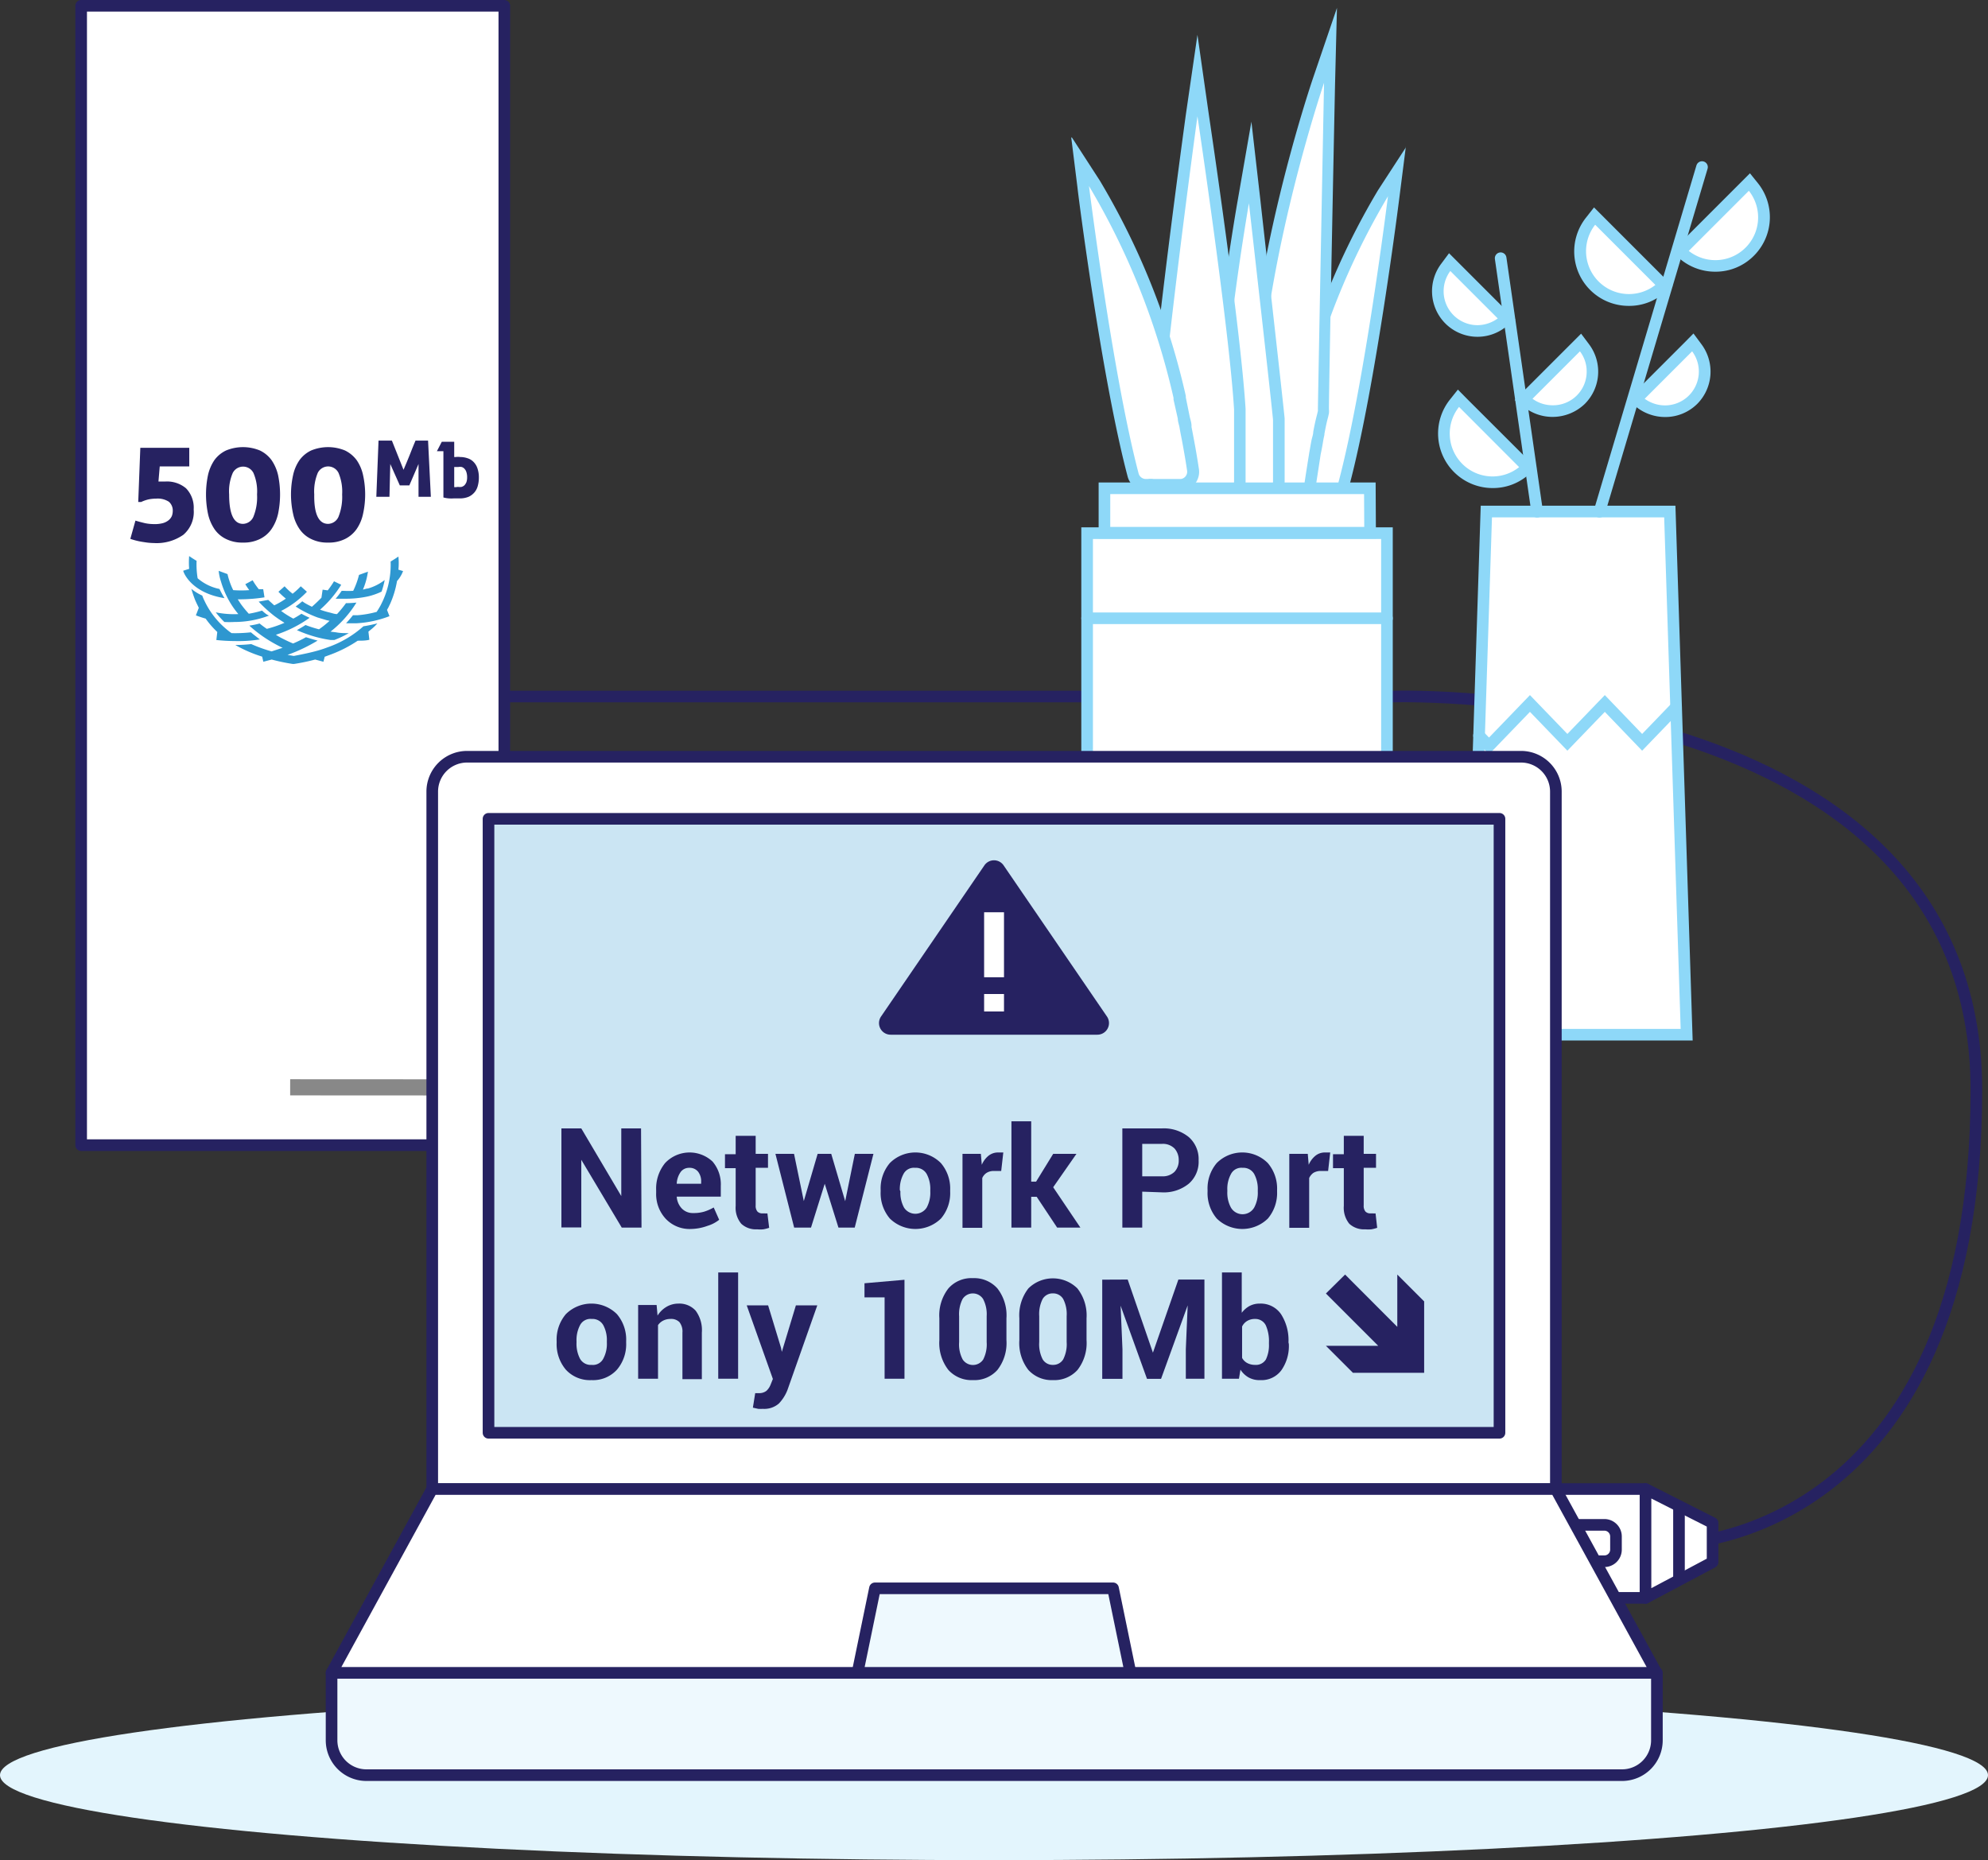 <svg xmlns="http://www.w3.org/2000/svg" xmlns:xlink="http://www.w3.org/1999/xlink" viewBox="0 0 171 160">
  <rect x="0" y="0" width="171" height="160" fill="#333333" stroke="none"/>
  <defs>
    <style>
      .cls-1 {
        fill: #aae2fa;
      }

      .cls-2, .cls-8 {
        fill: none;
      }

      .cls-10, .cls-14, .cls-15, .cls-16, .cls-2, .cls-6, .cls-7, .cls-8 {
        stroke: #262261;
      }

      .cls-10, .cls-15, .cls-16, .cls-2, .cls-7 {
        stroke-linejoin: round;
      }

      .cls-10, .cls-14, .cls-3, .cls-5, .cls-7 {
        fill: #fff;
      }

      .cls-4 {
        fill: #8ed8f8;
      }

      .cls-5 {
        stroke: #8ed8f8;
      }

      .cls-5, .cls-7 {
        stroke-linecap: round;
      }

      .cls-14, .cls-5, .cls-6, .cls-8 {
        stroke-miterlimit: 10;
      }

      .cls-6 {
        fill: #96cbe7;
      }

      .cls-9 {
        fill: #e3f5fd;
      }

      .cls-11 {
        fill: #888;
      }

      .cls-12 {
        fill: #2e97d0;
      }

      .cls-13 {
        fill: #262261;
      }

      .cls-15 {
        fill: #eef9fe;
      }

      .cls-16 {
        fill: #cbe5f3;
      }

      .cls-17 {
        opacity: 0.4;
      }

      .cls-18 {
        clip-path: url(#clip-path);
      }
    </style>
    <clipPath id="clip-path">
      <path class="cls-1" d="M-37.2,17.77H-173.88A11,11,0,0,0-184.64,29V94.58a11,11,0,0,0,10.76,11.25H-37.2A11,11,0,0,0-26.44,94.58V29A11,11,0,0,0-37.2,17.77Z"/>
    </clipPath>
  </defs>
  <g id="_2D" data-name="2D">
    <g>
      <path class="cls-2" d="M144.42,132.76s25.58-.39,25.58-39c0-35.24-50-33.85-50-33.85H32.1"/>
      <g>
        <g>
          <path class="cls-3" d="M111.66,42.56h-.26a1.12,1.12,0,0,1-1-1.27c.13-.92.28-1.82.44-2.68.07-.3.12-.59.18-.91l0-.15c0-.25.1-.51.16-.78l.38-1.71s0-.07,0-.11A64.1,64.1,0,0,1,119,16.57l1.19-1.83-.27,2.17c0,.16-2.06,16.33-4.31,24.81a1.12,1.12,0,0,1-1.09.84.92.92,0,0,1-.29,0h-.41l-1.22,0Z"/>
          <path class="cls-4" d="M119.39,16.85s-2,16.19-4.29,24.75a.63.63,0,0,1-.61.46l-.16,0a3,3,0,0,0-.53,0c-.65,0-1.67.05-2.14.05h-.2a.62.62,0,0,1-.53-.7c.13-.91.28-1.8.45-2.66.06-.33.12-.67.2-1.06s.09-.5.15-.77l.37-1.64v0a.59.59,0,0,1,0-.14,62.81,62.81,0,0,1,7.26-18.21m1.54-4.21-2.38,3.66a63.56,63.56,0,0,0-7.4,18.53.77.77,0,0,0,0,.15v0l-.37,1.65c-.06.28-.11.54-.16.81l0,.1c-.06.34-.11.63-.17.93-.19.95-.33,1.84-.46,2.71A1.62,1.62,0,0,0,111.32,43a1.67,1.67,0,0,0,.34,0l.93,0,1.21,0h.32a1.5,1.5,0,0,0,.37,0,1.63,1.63,0,0,0,1.57-1.21c2.27-8.52,4.3-24.72,4.32-24.88l.55-4.33Zm-1.54,5.21h0Z"/>
        </g>
        <g>
          <path class="cls-3" d="M111.41,42.55a4.58,4.58,0,0,0-.62,0l-1.54,0h-.38a1.13,1.13,0,0,1-1.14-1.11c0-1.64,0-3.39,0-5.35.26-13.19,5.61-29,5.66-29.19l1-3-.06,3.2c0,.26-.5,25.94-.53,28.15a1.65,1.65,0,0,1,0,.21l-.07.33c-.12.44-.23.92-.33,1.47-.06.27-.11.48-.15.77s-.13.68-.19,1c-.14.85-.28,1.74-.41,2.59a1.13,1.13,0,0,1-1.11,1Z"/>
          <path class="cls-4" d="M113.89,7.07s-.5,25.91-.53,28.15a.57.57,0,0,1,0,.13l-.07.3c-.12.45-.23.94-.33,1.5,0,.23-.1.46-.16.77s-.12.68-.18,1c-.14.88-.28,1.76-.41,2.62a.62.62,0,0,1-.62.53h-.09l-.7,0c-.71,0-1.69,0-1.93,0h0a.62.62,0,0,1-.62-.62c0-1.7,0-3.48,0-5.33.27-13.26,5.64-29,5.64-29M115,.68l-2.07,6.07c-.22.65-5.42,16.07-5.69,29.34,0,2,0,3.72,0,5.36a1.63,1.63,0,0,0,1.62,1.61h.4l1.54,0h.56l.23,0a1.63,1.63,0,0,0,1.61-1.38c.13-.86.27-1.74.4-2.61.06-.28.13-.63.19-1s.09-.48.13-.67l0-.07c.09-.5.19-1,.32-1.46l.07-.32a1.71,1.71,0,0,0,0-.36c0-2.19.52-27.87.53-28.13L115,.68Zm-1.12,7.39Z"/>
        </g>
        <g>
          <path class="cls-3" d="M105.73,42.56a1.13,1.13,0,0,1-1.12-1.05c-.53-7.64,2.21-23.42,2.33-24.08l.6-3.42.39,3.45c.08.69,1.93,17,2.07,18.61v5.36a1.13,1.13,0,0,1-1.12,1.13Z"/>
          <path class="cls-4" d="M107.43,17.51s1.93,17,2.07,18.6v5.32a.63.63,0,0,1-.62.63h-3.14a.63.63,0,0,1-.63-.59c-.53-7.66,2.32-24,2.32-24m.21-7-1.19,6.84c-.12.67-2.87,16.51-2.34,24.2a1.64,1.64,0,0,0,1.63,1.52h3.14a1.63,1.63,0,0,0,1.62-1.63V36c-.15-1.63-2-17.95-2.07-18.64l-.79-6.9Z"/>
        </g>
        <g>
          <path class="cls-3" d="M101.69,42.56h-1.45a1.13,1.13,0,0,1-1.14-1.1C99,35.72,102.39,11,102.54,9.94L103,6.5l.52,3.44c0,.18,2.72,18.26,3.15,25.26v6.24a1.12,1.12,0,0,1-1.12,1.12Z"/>
          <path class="cls-4" d="M103,10s2.72,18.16,3.15,25.22v6.21a.62.62,0,0,1-.62.62h-5.34a.61.61,0,0,1-.62-.61C99.48,35.69,103,10,103,10m0-7L102,9.87c-.14,1.06-3.56,25.83-3.44,31.6a1.63,1.63,0,0,0,1.62,1.59h5.34a1.62,1.62,0,0,0,1.62-1.62V35.17c-.43-7-3.05-24.56-3.16-25.31L103,3Z"/>
        </g>
        <g>
          <path class="cls-3" d="M101.41,41.75l-.92,0-1.22,0h-.42a1.1,1.1,0,0,1-.27,0,1.13,1.13,0,0,1-1.09-.84c-2.26-8.49-4.29-24.65-4.31-24.82l-.27-2.16,1.18,1.83a63.63,63.63,0,0,1,7.34,18.37s0,.09,0,.13l.37,1.68c.06.28.12.53.16.79l0,.14c.06.33.11.62.17.91.17.87.32,1.77.45,2.68a1.13,1.13,0,0,1-.95,1.28Z"/>
          <path class="cls-4" d="M93.67,16a62.8,62.8,0,0,1,7.27,18.21.76.76,0,0,1,0,.15h0l.37,1.65c0,.27.11.52.15.77s.13.72.2,1.06c.16.86.32,1.75.45,2.65a.63.63,0,0,1-.53.71h-.2c-.47,0-1.49,0-2.14,0a2.25,2.25,0,0,0-.53,0l-.16,0a.64.64,0,0,1-.61-.47C95.7,32.23,93.67,16,93.67,16m-1.53-4.2.54,4.33c0,.16,2.06,16.36,4.32,24.88a1.64,1.64,0,0,0,1.58,1.21,1.57,1.57,0,0,0,.37,0h.32l1.2,0,.94,0h.31a1.65,1.65,0,0,0,1.41-1.85c-.13-.87-.28-1.76-.46-2.7-.06-.31-.11-.6-.18-.94l0-.11c0-.26-.1-.52-.16-.8L102,34.19v0l0-.13a63.09,63.09,0,0,0-7.4-18.53l-2.37-3.66Z"/>
        </g>
        <path class="cls-5" d="M93.51,45.86H119.3v27.3H93.51Z"/>
        <path class="cls-5" d="M117.83,42H95v3.82h22.85Z"/>
        <line class="cls-5" x1="93.51" y1="53.18" x2="119.3" y2="53.18"/>
      </g>
      <g>
        <path class="cls-5" d="M127.85,44h15.78l1.45,45H126.39Z"/>
        <line class="cls-5" x1="146.4" y1="14.37" x2="137.58" y2="44.02"/>
        <line class="cls-5" x1="129.08" y1="22.21" x2="132.22" y2="44.02"/>
        <g>
          <path class="cls-3" d="M147.55,22.89a4.18,4.18,0,0,1-2.61-.91l-.43-.35,6-6,.35.44a4.19,4.19,0,0,1-3.28,6.79Z"/>
          <path class="cls-4" d="M150.43,16.41a3.68,3.68,0,0,1-5.17,5.17l5.17-5.17m.09-1.5-.79.79-5.18,5.18-.79.79.87.7a4.69,4.69,0,0,0,2.92,1A4.63,4.63,0,0,0,150.86,22a4.68,4.68,0,0,0,.36-6.23l-.7-.87Z"/>
        </g>
        <g>
          <path class="cls-3" d="M143.22,35.38a3.57,3.57,0,0,1-2.05-.68l-.46-.35,4.9-4.89.34.46a3.41,3.41,0,0,1-2.73,5.46Z"/>
          <path class="cls-4" d="M145.55,30.22a2.91,2.91,0,0,1-2.33,4.65,3,3,0,0,1-1.75-.57l4.08-4.08m.11-1.53-.81.82-4.08,4.08-.82.82.92.69a4,4,0,0,0,2.35.77A3.9,3.9,0,0,0,146,34.73a3.94,3.94,0,0,0,.36-5.11l-.69-.93Z"/>
        </g>
        <g>
          <path class="cls-3" d="M140.09,25.81a4.12,4.12,0,0,1-3-1.23,4.18,4.18,0,0,1-.31-5.56l.35-.44,6,6-.44.35A4.13,4.13,0,0,1,140.09,25.81Z"/>
          <path class="cls-4" d="M137.21,19.33l5.18,5.18a3.69,3.69,0,0,1-5.18-5.18m-.09-1.5-.69.88a4.68,4.68,0,0,0,3.66,7.6,4.59,4.59,0,0,0,2.92-1l.87-.7-.79-.79-5.17-5.17-.8-.8Z"/>
        </g>
        <g>
          <path class="cls-3" d="M128.38,41.5a4.12,4.12,0,0,1-3-1.23,4.18,4.18,0,0,1-.31-5.56l.34-.44,6,6-.43.35A4.13,4.13,0,0,1,128.38,41.5Z"/>
          <path class="cls-4" d="M125.5,35l5.17,5.18a3.67,3.67,0,0,1-4.89-.28,3.69,3.69,0,0,1-.28-4.9m-.09-1.5-.7.88a4.69,4.69,0,0,0,3.67,7.6,4.63,4.63,0,0,0,2.92-1l.87-.7-.79-.79-5.18-5.17-.79-.8Z"/>
        </g>
        <g>
          <path class="cls-3" d="M133.56,35.36a3.45,3.45,0,0,1-2-.66l-.46-.35,4.9-4.89.34.46a3.34,3.34,0,0,1,.68,2,3.4,3.4,0,0,1-1,2.42,3.43,3.43,0,0,1-2.42,1Z"/>
          <path class="cls-4" d="M135.9,30.22a2.85,2.85,0,0,1,.58,1.74,2.89,2.89,0,0,1-2.92,2.9,2.94,2.94,0,0,1-1.74-.56l4.08-4.08M136,28.7l-.81.81-4.08,4.08-.82.82.92.69a3.94,3.94,0,0,0,2.34.76,4,4,0,0,0,2.78-1.13,3.92,3.92,0,0,0,.36-5.11L136,28.7Z"/>
        </g>
        <g>
          <path class="cls-3" d="M127.08,28.47a3.4,3.4,0,0,1-2.41-1,3.44,3.44,0,0,1-.32-4.46l.35-.46,4.89,4.89-.46.35a3.41,3.41,0,0,1-2,.68Z"/>
          <path class="cls-4" d="M124.75,23.31l4.08,4.08a3,3,0,0,1-1.75.58,2.92,2.92,0,0,1-2.33-4.66m-.11-1.53-.69.93a3.93,3.93,0,0,0,.37,5.11,3.91,3.91,0,0,0,5.11.37l.92-.69-.81-.82-4.08-4.08-.82-.82Z"/>
        </g>
        <polyline class="cls-5" points="144.17 60.82 141.25 63.85 138.04 60.51 134.82 63.85 131.6 60.51 128.08 64.16 127.22 63.27"/>
      </g>
      <g>
        <path class="cls-6" d="M129.76,130h2.74a2,2,0,0,1,2,2v3.39a0,0,0,0,1,0,0h-6.74a0,0,0,0,1,0,0V132A2,2,0,0,1,129.76,130Z" transform="translate(-1.6 263.85) rotate(-90)"/>
        <rect class="cls-7" x="133" y="128.9" width="9.36" height="7.72" transform="translate(4.92 270.44) rotate(-90)"/>
        <polygon class="cls-7" points="147.31 131 147.31 134.37 141.54 137.44 141.54 128.08 147.31 131"/>
        <path class="cls-8" d="M139,132.16v1.13a1,1,0,0,1-1,1h-4.13v-3.13H138A1,1,0,0,1,139,132.16Z"/>
        <line class="cls-8" x1="144.42" y1="135.91" x2="144.42" y2="129.54"/>
        <line class="cls-8" x1="133.82" y1="132.72" x2="130.71" y2="132.72"/>
      </g>
      <ellipse class="cls-9" cx="85.5" cy="152.69" rx="85.5" ry="7.31"/>
      <g>
        <rect class="cls-10" x="6.98" y="0.5" width="36.4" height="98"/>
        <rect class="cls-11" x="24.96" y="92.83" width="14" height="1.39" transform="translate(63.87 187.07) rotate(-179.97)"/>
        <g>
          <path class="cls-12" d="M18.88,50.66A4.1,4.1,0,0,1,17,49.74a7.3,7.3,0,0,1-.09-1.5c-.22-.13-.44-.27-.64-.41h0a7.09,7.09,0,0,0,0,1.1l-.51.16c0,.1.64,1.9,3.55,2.36A7.91,7.91,0,0,1,18.88,50.66Z"/>
          <path class="cls-12" d="M34.27,49a5.67,5.67,0,0,0,0-1.13h0c-.21.15-.44.29-.67.43a7.46,7.46,0,0,1-.68,3.4l-.16.33q-.16.3-.36.6a8.78,8.78,0,0,1-1.66.29l-.38,0c-.18.23-.38.46-.59.69h.91A9.24,9.24,0,0,0,33.5,53l-.21-.54.14-.25a2.4,2.4,0,0,1,.11-.23,8.18,8.18,0,0,0,.61-2,2.72,2.72,0,0,0,.52-.86Z"/>
          <path class="cls-12" d="M32.46,53.62c-.43.11-.86.2-1.2.25l0,0a9.1,9.1,0,0,1-3.11,1.82,9.94,9.94,0,0,1-1,.32c-.77.21-1.88.41-1.88.41l-.54-.09a14.21,14.21,0,0,0,2.59-1.23c-.32-.08-.64-.18-1-.29a11.48,11.48,0,0,1-1.11.54c-.36-.15-.69-.31-1-.47a5.5,5.5,0,0,1-.48-.28,10.63,10.63,0,0,0,2.9-1.46c-.24-.11-.47-.22-.7-.35a8.1,8.1,0,0,1-.7.42,8.24,8.24,0,0,1-.77-.46l-.28-.2a8.22,8.22,0,0,0,2.22-1.65l-.53-.47a6.25,6.25,0,0,1-.7.64,5.52,5.52,0,0,1-.69-.64h0l-.53.47a5.69,5.69,0,0,0,.64.59,6.86,6.86,0,0,1-1,.58l-.52-.47-.82.15.17.18A11.47,11.47,0,0,0,23.62,53l.35.25.5.32a10,10,0,0,1-1.52.52,7.67,7.67,0,0,1-.62-.46v0a6.54,6.54,0,0,1-.88.18l.07.07a11.38,11.38,0,0,0,2.16,1.52c.2.11.41.22.63.32l-.95.31a13.27,13.27,0,0,1-1.75-.63,12.44,12.44,0,0,1-1.37.08h0a11.57,11.57,0,0,0,2.31,1l.1.44.72-.19a16.76,16.76,0,0,0,1.81.38h.11a16.92,16.92,0,0,0,1.82-.38l.71.19.11-.43.57-.21a11.11,11.11,0,0,0,2.27-1.17c.34,0,.69,0,1-.08l-.08-.7.18-.15C32.1,54,32.28,53.83,32.46,53.62Z"/>
          <path class="cls-12" d="M28.43,54.33a9.56,9.56,0,0,0,2.23-2.5,8.72,8.72,0,0,1-.9.05,10,10,0,0,1-.77.94c-.2,0-.39-.07-.58-.12a7.54,7.54,0,0,1-.88-.26,9.39,9.39,0,0,0,1.82-2.14L28.73,50a7.72,7.72,0,0,1-.54.78l-.44-.06-.1.69c-.24.25-.51.51-.82.78-.23-.11-.44-.22-.64-.34L26,51.72q-.24.21-.57.45l.19.12a9.51,9.51,0,0,0,1.69.82l.77.23.27.06a8.79,8.79,0,0,1-.91.73,10.37,10.37,0,0,1-1-.31l-.16-.06c-.24.16-.49.3-.74.44.16.07.33.15.5.21a10.62,10.62,0,0,0,2.4.64l.32,0A9,9,0,0,0,30,54.46c-.37,0-.74,0-1.09-.07Z"/>
          <path class="cls-12" d="M31.65,50.62c-.14,0-.28.07-.43.09a6.12,6.12,0,0,0,.43-1.54l-.77.28a6.81,6.81,0,0,1-.5,1.37,7.42,7.42,0,0,1-.83,0h-.16a7.36,7.36,0,0,1-.52.68l.54,0h.29a9.07,9.07,0,0,0,1.95-.2,5.89,5.89,0,0,0,1.17-.41,6.91,6.91,0,0,0,.27-1A4.31,4.31,0,0,1,31.65,50.62Z"/>
          <path class="cls-12" d="M21.58,54.39a12.7,12.7,0,0,1-1.66.07,4.63,4.63,0,0,1-.42-.32,7.13,7.13,0,0,1-1.92-2.48,2.14,2.14,0,0,1-.1-.22h0a1.8,1.8,0,0,1-.08-.21,4.34,4.34,0,0,1-.94-.58,10.15,10.15,0,0,0,.34,1l.12.26.18.37-.25.65c.28.11.56.2.84.28a7.55,7.55,0,0,0,1,1.15h0l-.08.69a14.67,14.67,0,0,0,1.59.09A11.77,11.77,0,0,0,22.35,55C22.08,54.79,21.82,54.59,21.58,54.39Z"/>
          <path class="cls-12" d="M22.54,52.52a8.67,8.67,0,0,1-1.14.27,9.57,9.57,0,0,1-.68-.83l-.27-.41h.2a13.84,13.84,0,0,0,2.1-.17l-.11-.7-.38,0a6.19,6.19,0,0,1-.53-.77l-.63.34s.12.21.34.51a9.15,9.15,0,0,1-1.38,0,5.64,5.64,0,0,1-.35-.87,4.6,4.6,0,0,1-.14-.51l-.76-.28a4.1,4.1,0,0,0,.2.93h0a7.87,7.87,0,0,0,1,2.14c.14.21.31.43.49.65a7.75,7.75,0,0,1-1.94-.15,7.21,7.21,0,0,0,.74.83,8.13,8.13,0,0,0,.84,0,8.41,8.41,0,0,0,3-.55C22.94,52.88,22.74,52.7,22.54,52.52Z"/>
        </g>
        <g>
          <path class="cls-13" d="M12.07,38.52h4.21v1.6H13.74l-.11,1.3.57,0A2.53,2.53,0,0,1,16,42a2.39,2.39,0,0,1,.66,1.82A2.58,2.58,0,0,1,15.77,46a4,4,0,0,1-2.53.71,5.42,5.42,0,0,1-.85-.08,6.09,6.09,0,0,1-1.18-.28l.44-1.57c.29.09.57.16.82.22a3.89,3.89,0,0,0,.74.08A2.8,2.8,0,0,0,14,45a1.37,1.37,0,0,0,.5-.25,1,1,0,0,0,.28-.36,1.27,1.27,0,0,0,.08-.44,1,1,0,0,0-.33-.79,1.76,1.76,0,0,0-1.1-.27,3.36,3.36,0,0,0-.63.06,3.07,3.07,0,0,0-.66.23l-.1,0-.08,0h-.07Z"/>
          <path class="cls-13" d="M20.9,46.67a3.12,3.12,0,0,1-1.46-.31,2.54,2.54,0,0,1-1-.86,3.81,3.81,0,0,1-.55-1.31,8.19,8.19,0,0,1,0-3.32,3.78,3.78,0,0,1,.55-1.29,2.64,2.64,0,0,1,1-.83,3.82,3.82,0,0,1,2.92,0,2.67,2.67,0,0,1,1,.83,3.79,3.79,0,0,1,.56,1.29,8.19,8.19,0,0,1,0,3.32,3.82,3.82,0,0,1-.56,1.31,2.57,2.57,0,0,1-1,.86A3.12,3.12,0,0,1,20.9,46.67Zm0-1.61a1,1,0,0,0,.9-.62,4.44,4.44,0,0,0,.31-1.91,4,4,0,0,0-.31-1.85,1,1,0,0,0-1.78,0,4,4,0,0,0-.31,1.85C19.71,44.22,20.11,45.06,20.9,45.06Z"/>
          <path class="cls-13" d="M28.22,46.67a3.12,3.12,0,0,1-1.46-.31,2.54,2.54,0,0,1-1-.86,3.62,3.62,0,0,1-.55-1.31,7.74,7.74,0,0,1,0-3.32,3.6,3.6,0,0,1,.55-1.29,2.64,2.64,0,0,1,1-.83,3.82,3.82,0,0,1,2.92,0,2.75,2.75,0,0,1,1,.83,3.6,3.6,0,0,1,.55,1.29,7.74,7.74,0,0,1,0,3.32,3.62,3.62,0,0,1-.55,1.31,2.65,2.65,0,0,1-1,.86A3.12,3.12,0,0,1,28.22,46.67Zm0-1.61a1,1,0,0,0,.9-.62,4.6,4.6,0,0,0,.31-1.91,4.16,4.16,0,0,0-.31-1.85,1,1,0,0,0-.89-.56,1,1,0,0,0-.9.56,4.19,4.19,0,0,0-.3,1.85C27,44.22,27.42,45.06,28.22,45.06Z"/>
          <path class="cls-13" d="M32.56,37.9h1.15l1,2.51.27-.64.25-.61c.08-.22.17-.42.24-.61s.17-.4.27-.65h1.08l.24,4.83H36l0-2.82-.79,1.84h-.82l-.82-1.84-.07,2.82H32.37Z"/>
          <path class="cls-13" d="M39.07,38v1.17l0,.14.14,0a1.22,1.22,0,0,1,.37,0,2,2,0,0,1,.65.11,1.23,1.23,0,0,1,.51.32,1.42,1.42,0,0,1,.33.55,2.36,2.36,0,0,1,.12.8,2.61,2.61,0,0,1-.09.69,1.41,1.41,0,0,1-.28.56,1.44,1.44,0,0,1-.51.39,2,2,0,0,1-.79.14h-.17l-.32,0a3.47,3.47,0,0,1-.42,0,2.72,2.72,0,0,1-.47-.08V38.81h-.56L38,38Zm.32,3.88a1.06,1.06,0,0,0,.31,0,.62.62,0,0,0,.25-.14.89.89,0,0,0,.17-.27,1.25,1.25,0,0,0,.06-.42,1.35,1.35,0,0,0-.06-.43.73.73,0,0,0-.16-.29.54.54,0,0,0-.24-.16.73.73,0,0,0-.3,0h-.19l-.16,0v1.73l.15,0Z"/>
        </g>
      </g>
      <g>
        <g>
          <path class="cls-14" d="M40.18,65.09h90.65a3,3,0,0,1,3,3v60a0,0,0,0,1,0,0H37.18a0,0,0,0,1,0,0v-60A3,3,0,0,1,40.18,65.09Z"/>
          <path class="cls-15" d="M28.52,143.89h114a0,0,0,0,1,0,0v5.8a3,3,0,0,1-3,3h-108a3,3,0,0,1-3-3v-5.8a0,0,0,0,1,0,0Z"/>
          <polygon class="cls-7" points="133.82 128.08 37.17 128.08 28.52 143.89 142.48 143.89 133.82 128.08"/>
          <polygon class="cls-15" points="95.74 136.62 75.26 136.62 73.76 143.89 97.24 143.89 95.74 136.62"/>
          <rect class="cls-16" x="42.02" y="70.43" width="86.96" height="52.81"/>
        </g>
        <g>
          <g>
            <path class="cls-13" d="M55.18,105.59h-1.7L50,99.76h0v5.82H48.29V97.06H50l3.44,5.82h0V97.06h1.7Z"/>
            <path class="cls-13" d="M59.45,105.71a2.82,2.82,0,0,1-2.19-.88,3.12,3.12,0,0,1-.82-2.23v-.23a3.47,3.47,0,0,1,.77-2.33,2.89,2.89,0,0,1,4.08-.13A3,3,0,0,1,62,102v.93H58.21v0a1.63,1.63,0,0,0,.42,1,1.3,1.3,0,0,0,1,.41,3.11,3.11,0,0,0,.94-.12,4,4,0,0,0,.82-.36l.47,1.06a3,3,0,0,1-1,.52A4.36,4.36,0,0,1,59.45,105.71Zm-.16-5.26a.89.89,0,0,0-.75.37,1.88,1.88,0,0,0-.33,1v0h2.1v-.15a1.35,1.35,0,0,0-.25-.87A.92.92,0,0,0,59.29,100.45Z"/>
            <path class="cls-13" d="M65,97.7v1.55h1.06v1.2H65v3.23a.76.76,0,0,0,.15.53.57.57,0,0,0,.41.16l.23,0a1.12,1.12,0,0,0,.22,0l.15,1.24a3.36,3.36,0,0,1-.5.13,3,3,0,0,1-.54,0,1.83,1.83,0,0,1-1.36-.48,2.14,2.14,0,0,1-.48-1.54v-3.24h-.92v-1.2h.92V97.7Z"/>
            <path class="cls-13" d="M72.7,103.32h0l.83-4.07h1.6l-1.61,6.34H72.12l-1.18-3.77h0l-1.18,3.77H68.31L66.7,99.25h1.6l.84,4.06h0l1.19-4.06H71.5Z"/>
            <path class="cls-13" d="M75.75,102.36a3.38,3.38,0,0,1,.79-2.32,3.1,3.1,0,0,1,4.39,0,3.37,3.37,0,0,1,.8,2.32v.13a3.37,3.37,0,0,1-.79,2.32,3.14,3.14,0,0,1-4.4,0,3.37,3.37,0,0,1-.79-2.32Zm1.7.12a2.68,2.68,0,0,0,.31,1.39,1.16,1.16,0,0,0,1.95,0,2.68,2.68,0,0,0,.31-1.39v-.12a2.71,2.71,0,0,0-.31-1.38,1.06,1.06,0,0,0-1-.53,1,1,0,0,0-1,.54,2.75,2.75,0,0,0-.31,1.37Z"/>
            <path class="cls-13" d="M86.12,100.72l-.63,0a1.16,1.16,0,0,0-.62.16,1,1,0,0,0-.38.45v4.28h-1.7V99.25h1.58l.08.94a2,2,0,0,1,.58-.78,1.3,1.3,0,0,1,.81-.28l.24,0,.22,0Z"/>
            <path class="cls-13" d="M89.17,102.94H88.7v2.65H87V96.45H88.7v5.19h.42l1.47-2.39h2l-2,2.87,2.34,3.47h-2Z"/>
            <path class="cls-13" d="M98.25,102.5v3.09H96.54V97.06h3.4a3.39,3.39,0,0,1,2.32.75,2.52,2.52,0,0,1,.84,2,2.49,2.49,0,0,1-.84,2,3.39,3.39,0,0,1-2.32.75Zm0-1.32h1.69a1.44,1.44,0,0,0,1.09-.39,1.4,1.4,0,0,0,.36-1,1.48,1.48,0,0,0-.36-1,1.41,1.41,0,0,0-1.09-.4H98.25Z"/>
            <path class="cls-13" d="M103.87,102.36a3.38,3.38,0,0,1,.79-2.32,3.1,3.1,0,0,1,4.39,0,3.37,3.37,0,0,1,.8,2.32v.13a3.41,3.41,0,0,1-.79,2.32,3.14,3.14,0,0,1-4.4,0,3.37,3.37,0,0,1-.79-2.32Zm1.7.12a2.68,2.68,0,0,0,.31,1.39,1.16,1.16,0,0,0,2,0,2.68,2.68,0,0,0,.31-1.39v-.12a2.71,2.71,0,0,0-.31-1.38,1.07,1.07,0,0,0-1-.53,1,1,0,0,0-1,.54,2.65,2.65,0,0,0-.31,1.37Z"/>
            <path class="cls-13" d="M114.24,100.72l-.63,0a1.23,1.23,0,0,0-.63.16,1.1,1.1,0,0,0-.37.45v4.28H110.9V99.25h1.59l.08.94a2,2,0,0,1,.58-.78,1.28,1.28,0,0,1,.81-.28l.24,0,.22,0Z"/>
            <path class="cls-13" d="M117.3,97.7v1.55h1.06v1.2H117.3v3.23a.76.76,0,0,0,.15.53.57.57,0,0,0,.41.16l.23,0a1.2,1.2,0,0,0,.23,0l.14,1.24a3.36,3.36,0,0,1-.5.13,3,3,0,0,1-.53,0,1.86,1.86,0,0,1-1.37-.48,2.18,2.18,0,0,1-.47-1.54v-3.24h-.93v-1.2h.93V97.7Z"/>
            <path class="cls-13" d="M47.88,115.36a3.38,3.38,0,0,1,.79-2.32,3.11,3.11,0,0,1,4.4,0,3.37,3.37,0,0,1,.79,2.32v.13a3.37,3.37,0,0,1-.79,2.32,2.77,2.77,0,0,1-2.19.9,2.8,2.8,0,0,1-2.21-.9,3.41,3.41,0,0,1-.79-2.32Zm1.71.12a2.78,2.78,0,0,0,.3,1.39,1.05,1.05,0,0,0,1,.53,1,1,0,0,0,1-.53,2.68,2.68,0,0,0,.31-1.39v-.12a2.71,2.71,0,0,0-.31-1.38,1.06,1.06,0,0,0-1-.53,1,1,0,0,0-1,.54,2.75,2.75,0,0,0-.3,1.37Z"/>
            <path class="cls-13" d="M56.48,112.25l.08.91a2.26,2.26,0,0,1,.78-.76,2,2,0,0,1,1-.27,1.89,1.89,0,0,1,1.5.61,2.82,2.82,0,0,1,.53,1.89v4H58.7v-4a1.3,1.3,0,0,0-.26-.91,1,1,0,0,0-.78-.27,1.34,1.34,0,0,0-.61.14,1.2,1.2,0,0,0-.45.39v4.61H54.89v-6.34Z"/>
            <path class="cls-13" d="M63.49,118.59H61.78v-9.14h1.71Z"/>
            <path class="cls-13" d="M67.18,115.93l.07.35h0l1.21-4h1.84l-2.57,7.29a3.54,3.54,0,0,1-.73,1.15,1.9,1.9,0,0,1-1.39.46,2.41,2.41,0,0,1-.4,0l-.45-.1.2-1.25.16,0h.16a1,1,0,0,0,.65-.2,1.45,1.45,0,0,0,.35-.52l.2-.5-2.25-6.33h1.84Z"/>
            <path class="cls-13" d="M77.8,118.59H76.09v-7H74.36v-1.21l3.44-.3Z"/>
            <path class="cls-13" d="M86.57,115.27a3.76,3.76,0,0,1-.78,2.57,2.65,2.65,0,0,1-2.1.87,2.69,2.69,0,0,1-2.11-.87,3.76,3.76,0,0,1-.78-2.57v-1.88a3.76,3.76,0,0,1,.78-2.57,2.63,2.63,0,0,1,2.1-.88,2.68,2.68,0,0,1,2.11.88,3.76,3.76,0,0,1,.78,2.57Zm-1.7-2.06a2.81,2.81,0,0,0-.31-1.48,1.05,1.05,0,0,0-1.76,0,2.87,2.87,0,0,0-.3,1.49v2.22a2.75,2.75,0,0,0,.31,1.5,1.06,1.06,0,0,0,1.76,0,2.86,2.86,0,0,0,.3-1.5Z"/>
            <path class="cls-13" d="M93.46,115.27a3.76,3.76,0,0,1-.78,2.57,2.68,2.68,0,0,1-2.1.87,2.71,2.71,0,0,1-2.12-.87,3.76,3.76,0,0,1-.78-2.57v-1.88a3.76,3.76,0,0,1,.78-2.57,3,3,0,0,1,4.21,0,3.76,3.76,0,0,1,.79,2.57Zm-1.71-2.06a2.83,2.83,0,0,0-.3-1.48,1,1,0,0,0-.88-.48,1,1,0,0,0-.88.47,2.87,2.87,0,0,0-.3,1.49v2.22a2.86,2.86,0,0,0,.3,1.5,1,1,0,0,0,.89.47,1,1,0,0,0,.87-.47,2.86,2.86,0,0,0,.3-1.5Z"/>
            <path class="cls-13" d="M97,110.06l2.17,6.29h0l2.19-6.29h2.24v8.53H102v-2.54l.16-3.77h0l-2.29,6.32H98.66l-2.27-6.29h0l.16,3.75v2.54H94.81v-8.53Z"/>
            <path class="cls-13" d="M110.86,115.6a3.63,3.63,0,0,1-.64,2.26,2.12,2.12,0,0,1-1.82.85,1.91,1.91,0,0,1-1-.23,2,2,0,0,1-.7-.67l-.13.78h-1.46v-9.14h1.7v3.47a2.13,2.13,0,0,1,.66-.58,1.82,1.82,0,0,1,.88-.21,2.11,2.11,0,0,1,1.84.91,4.14,4.14,0,0,1,.64,2.43Zm-1.71-.13a3.33,3.33,0,0,0-.27-1.47,1,1,0,0,0-.93-.55,1.28,1.28,0,0,0-.67.17,1.14,1.14,0,0,0-.44.48v2.7a1.1,1.1,0,0,0,.44.44,1.42,1.42,0,0,0,.68.16,1,1,0,0,0,.93-.47,2.85,2.85,0,0,0,.26-1.33Z"/>
          </g>
          <path class="cls-13" d="M116.37,118.08l-2.32-2.32h4.5l-4.5-4.5,1.65-1.63,4.49,4.5v-4.5l2.31,2.31v6.14Z"/>
        </g>
        <path class="cls-13" d="M75.78,87.44l8.89-13a1,1,0,0,1,1.66,0l8.89,13A1,1,0,0,1,94.39,89H76.61A1,1,0,0,1,75.78,87.44Z"/>
        <path class="cls-3" d="M86.36,84.06H84.65V78.47h1.71Zm0,2.94H84.65V85.5h1.71Z"/>
      </g>
    </g>
  </g>
  <g id="_2C" data-name="2C">
    <g class="cls-17">
      <path class="cls-1" d="M-37.2,17.77H-173.88A11,11,0,0,0-184.64,29V94.58a11,11,0,0,0,10.76,11.25H-37.2A11,11,0,0,0-26.44,94.58V29A11,11,0,0,0-37.2,17.77Z"/>
      <g class="cls-18">
        <path class="cls-12" d="M4.58,69.63c-6.08-.66-24.26-2-29.26-11.79s-3.75-22.44-7.86-28c-3.6-4.9-15.75-14.33-32.25-1.8a17,17,0,0,0,.1,8.78s2.48,17.56,25.33,16.78C-34.7,74.43-29,91.3-22,102.55l7.5,1C14.22,97.75,10.66,70.3,4.58,69.63Z"/>
      </g>
    </g>
  </g>
</svg>
